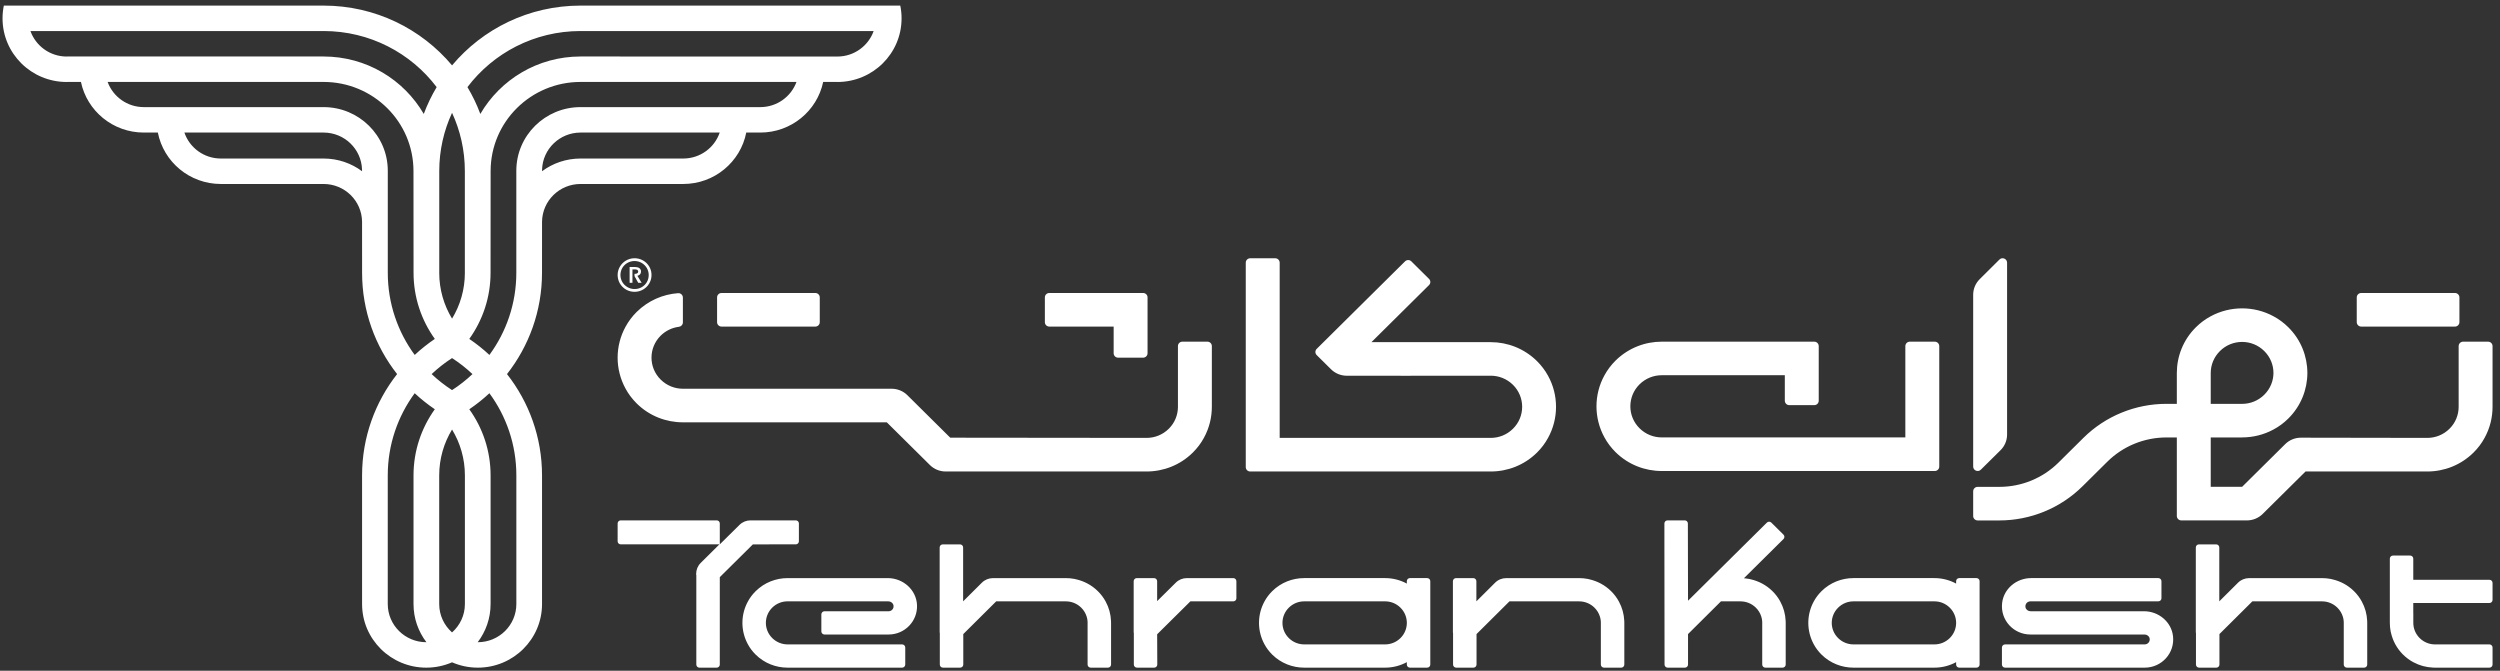 <svg width="246" height="66" viewBox="0 0 246 66" fill="none" xmlns="http://www.w3.org/2000/svg">
<rect x="0" y="0" width="246" height="66" fill="#333333" stroke="none"/>
<path fill-rule="evenodd" clip-rule="evenodd" d="M82.395 5.564L57.125 5.559C52.907 5.559 49.229 7.835 47.265 11.213C46.923 10.289 46.495 9.407 45.997 8.571C48.533 5.222 52.574 3.054 57.125 3.054H85.968C85.448 4.515 84.047 5.564 82.395 5.564ZM74.813 10.54H57.125C53.635 10.54 50.806 13.343 50.806 16.8V16.831V26.842C50.806 29.863 49.824 32.656 48.157 34.926C47.541 34.352 46.878 33.825 46.178 33.35C47.494 31.512 48.271 29.268 48.271 26.842L48.277 16.828H48.278C48.278 11.987 52.239 8.063 57.125 8.063H78.374C77.845 9.506 76.453 10.54 74.813 10.54ZM67.23 15.599H57.125C55.706 15.599 54.395 16.064 53.34 16.847V16.682C53.404 14.663 55.072 13.044 57.125 13.044H70.82C70.314 14.529 68.9 15.599 67.23 15.599ZM50.809 46.78V59.437C50.809 61.511 49.111 63.193 47.017 63.193C47.014 63.193 47.01 63.192 47.007 63.192C47.801 62.146 48.274 60.847 48.274 59.437V46.781C48.274 44.354 47.497 42.11 46.179 40.271C46.88 39.795 47.541 39.269 48.158 38.694C49.825 40.964 50.809 43.757 50.809 46.78ZM45.746 59.437C45.746 60.546 45.258 61.54 44.486 62.227L44.482 62.224L44.478 62.227C43.707 61.54 43.218 60.546 43.218 59.437V46.781C43.218 45.131 43.679 43.588 44.479 42.27H44.485C45.285 43.588 45.746 45.131 45.746 46.781V59.437ZM40.69 59.437C40.69 60.847 41.163 62.146 41.958 63.192C41.954 63.192 41.951 63.193 41.947 63.193C39.853 63.193 38.155 61.511 38.155 59.437V46.78C38.156 43.757 39.14 40.964 40.806 38.694C41.423 39.269 42.085 39.795 42.785 40.271C41.468 42.11 40.69 44.354 40.69 46.781V59.437ZM38.158 26.842V16.831V16.8C38.158 13.343 35.329 10.54 31.838 10.54H14.152C12.512 10.54 11.119 9.506 10.59 8.063H31.838C36.725 8.063 40.686 11.987 40.686 16.828L40.693 26.842C40.693 29.268 41.47 31.512 42.786 33.35C42.085 33.825 41.423 34.352 40.807 34.926C39.141 32.656 38.158 29.863 38.158 26.842ZM31.838 15.599H21.734C20.064 15.599 18.65 14.529 18.144 13.044H31.838C33.892 13.044 35.561 14.663 35.624 16.682V16.847C34.569 16.064 33.259 15.599 31.838 15.599ZM46.492 36.81C45.873 37.394 45.201 37.922 44.482 38.386C43.763 37.922 43.091 37.394 42.473 36.81C43.09 36.228 43.762 35.7 44.479 35.237H44.482H44.485C45.202 35.7 45.874 36.228 46.492 36.81ZM45.741 16.828V26.842H45.743C45.743 28.492 45.282 30.035 44.482 31.354C43.682 30.035 43.221 28.492 43.221 26.842H43.223V16.828C43.223 14.783 43.675 12.845 44.482 11.101C45.288 12.845 45.741 14.783 45.741 16.828ZM6.569 5.559V5.564C4.917 5.564 3.516 4.515 2.996 3.054H31.838C36.391 3.054 40.431 5.222 42.967 8.571C42.469 9.407 42.042 10.289 41.699 11.213C39.735 7.835 36.056 5.559 31.838 5.559H6.569ZM88.587 0.551H87.684H57.125C52.041 0.551 47.496 2.84 44.482 6.433C41.468 2.84 36.924 0.551 31.838 0.551H1.28H0.378C0.294 0.957 0.25 1.377 0.25 1.808C0.25 5.265 3.079 8.068 6.569 8.068V8.063H7.965C8.56 10.907 11.104 13.044 14.152 13.044H15.532C16.098 15.927 18.658 18.104 21.734 18.104H31.838C33.913 18.104 35.596 19.754 35.627 21.802L35.63 26.842C35.63 30.599 36.917 34.057 39.075 36.81C36.916 39.564 35.628 43.023 35.628 46.781V59.437C35.628 62.894 38.457 65.697 41.947 65.697C42.847 65.697 43.703 65.509 44.478 65.173L44.482 65.175L44.486 65.173C45.261 65.509 46.117 65.697 47.017 65.697C50.507 65.697 53.336 62.894 53.336 59.437V46.781C53.336 43.023 52.049 39.564 49.889 36.81C52.047 34.057 53.334 30.599 53.334 26.842L53.337 21.802C53.369 19.754 55.051 18.104 57.125 18.104H67.23C70.305 18.104 72.867 15.927 73.432 13.044H74.813C77.86 13.044 80.404 10.907 81 8.063H82.395V8.068C85.885 8.068 88.714 5.265 88.714 1.808C88.714 1.377 88.671 0.957 88.587 0.551ZM244.96 59.336C245.129 59.336 245.267 59.201 245.267 59.033V57.355C245.267 57.187 245.129 57.051 244.96 57.051H237.466V54.971C237.466 54.803 237.329 54.667 237.16 54.667H235.467C235.297 54.667 235.16 54.803 235.16 54.971V60.352V61.292V61.295C235.16 61.434 235.166 61.573 235.179 61.711L235.18 61.715C235.191 61.825 235.209 61.935 235.227 62.045C235.233 62.075 235.235 62.105 235.241 62.136C235.25 62.182 235.265 62.229 235.275 62.276C235.454 63.058 235.846 63.802 236.458 64.41L236.46 64.41L236.462 64.412C236.765 64.714 237.105 64.964 237.466 65.158C237.482 65.167 237.498 65.172 237.514 65.18C237.627 65.24 237.743 65.294 237.861 65.343C237.897 65.359 237.932 65.374 237.968 65.389C238.094 65.438 238.222 65.479 238.351 65.517C238.387 65.528 238.423 65.538 238.46 65.548C238.595 65.583 238.732 65.612 238.869 65.634C238.897 65.639 238.924 65.643 238.951 65.647C239.098 65.669 239.244 65.683 239.392 65.69C239.399 65.69 239.405 65.692 239.413 65.692C239.478 65.695 239.542 65.697 239.606 65.697H244.96C245.129 65.697 245.267 65.561 245.267 65.393V63.712C245.267 63.544 245.129 63.409 244.96 63.409H239.606V63.41C239.542 63.41 239.477 63.407 239.413 63.401C239.382 63.398 239.351 63.393 239.321 63.389C239.285 63.385 239.25 63.38 239.215 63.374C239.196 63.37 239.176 63.365 239.156 63.361C239.107 63.351 239.059 63.34 239.011 63.326C239.001 63.323 238.991 63.32 238.981 63.317C238.658 63.219 238.353 63.044 238.097 62.789C237.679 62.374 237.47 61.833 237.47 61.292V60.352H237.466V59.336H244.96ZM210.97 60.146H204.427L199.813 60.147C199.584 60.147 199.368 60.003 199.314 59.782C199.235 59.46 199.479 59.173 199.791 59.173H203.056V59.17H212.382C212.55 59.17 212.687 59.035 212.687 58.869V57.187C212.687 57.02 212.55 56.885 212.382 56.885H203.056H199.863C198.426 56.885 197.166 57.928 197.007 59.343C196.82 61.017 198.138 62.435 199.79 62.435H206.406L211.02 62.435C211.249 62.435 211.464 62.579 211.519 62.799C211.598 63.121 211.354 63.409 211.042 63.409H207.777V63.411H197.296C197.127 63.411 196.99 63.547 196.99 63.715V65.393C196.99 65.561 197.127 65.697 197.296 65.697H207.777H211.042C212.695 65.697 214.013 64.279 213.825 62.604C213.667 61.189 212.407 60.146 210.97 60.146ZM87.357 56.886H84.171H77.5C76.362 56.886 75.223 57.316 74.354 58.175C74.049 58.477 73.796 58.813 73.601 59.171C72.872 60.485 72.872 62.092 73.598 63.409C73.794 63.769 74.046 64.106 74.354 64.41C75.22 65.268 76.362 65.697 77.5 65.697H84.171H88.769C88.938 65.697 89.077 65.56 89.077 65.391V63.714C89.077 63.545 88.938 63.409 88.769 63.409H77.5C76.954 63.409 76.408 63.201 75.989 62.786C75.153 61.96 75.153 60.619 75.989 59.79C76.408 59.378 76.954 59.171 77.5 59.171H84.171V59.174H87.408C87.665 59.174 87.899 59.357 87.925 59.611C87.955 59.902 87.724 60.148 87.436 60.148H81.129C80.959 60.148 80.821 60.285 80.821 60.453V62.131C80.821 62.299 80.959 62.436 81.129 62.436H87.436C89.028 62.436 90.31 61.12 90.234 59.526C90.163 58.034 88.866 56.886 87.357 56.886ZM121.356 56.886C120.483 56.886 117.967 56.886 116.782 56.886C116.376 56.886 115.988 57.046 115.702 57.331L113.863 59.151V57.19C113.863 57.022 113.726 56.886 113.556 56.886H111.861C111.692 56.886 111.554 57.022 111.554 57.19V62.257H111.569V65.392C111.569 65.561 111.707 65.697 111.876 65.697H113.57C113.74 65.697 113.878 65.56 113.877 65.391L113.864 62.413L117.133 59.174H121.354C121.524 59.174 121.661 59.038 121.661 58.87V57.191C121.661 57.022 121.526 56.886 121.356 56.886ZM192.482 61.347C192.468 61.87 192.261 62.388 191.857 62.787C191.439 63.201 190.893 63.409 190.347 63.409H189.398H183.332H182.383C181.837 63.409 181.291 63.201 180.872 62.787C180.454 62.374 180.245 61.833 180.244 61.291C180.245 60.75 180.454 60.208 180.872 59.795C181.291 59.38 181.837 59.173 182.383 59.173H183.332H189.398H190.347C190.893 59.173 191.439 59.38 191.857 59.795C192.261 60.194 192.468 60.712 192.482 61.234V61.347ZM194.793 61.291C194.793 61.287 194.792 61.282 194.792 61.279V57.186C194.792 57.02 194.656 56.885 194.488 56.885H192.787C192.619 56.885 192.482 57.02 192.482 57.186V57.425C191.819 57.066 191.083 56.885 190.347 56.885H189.398H183.332H182.383C181.244 56.885 180.103 57.313 179.236 58.172C178.929 58.476 178.677 58.813 178.481 59.173C178.119 59.831 177.938 60.561 177.938 61.291C177.938 62.02 178.119 62.751 178.481 63.409C178.677 63.769 178.929 64.106 179.236 64.41C180.103 65.268 181.244 65.697 182.383 65.697H183.332H189.398H190.347C191.083 65.697 191.819 65.515 192.482 65.156V65.394C192.482 65.561 192.619 65.696 192.787 65.696H194.488C194.656 65.696 194.792 65.561 194.792 65.394V61.303C194.792 61.299 194.793 61.294 194.793 61.291ZM138.432 61.347C138.417 61.87 138.21 62.388 137.806 62.787C137.388 63.201 136.842 63.409 136.295 63.409H135.347H129.281H128.332C127.786 63.409 127.24 63.201 126.821 62.787C126.403 62.374 126.194 61.833 126.194 61.291C126.194 60.75 126.403 60.208 126.821 59.795C127.24 59.38 127.786 59.173 128.332 59.173H129.281H135.347H136.295C136.842 59.173 137.388 59.38 137.806 59.795C138.21 60.194 138.417 60.712 138.432 61.234V61.347ZM140.742 61.291C140.742 61.287 140.741 61.282 140.741 61.279V57.186C140.741 57.02 140.605 56.885 140.437 56.885H138.736C138.567 56.885 138.432 57.02 138.432 57.186V57.425C137.768 57.066 137.032 56.885 136.295 56.885H135.347H129.281H128.332C127.194 56.885 126.052 57.313 125.185 58.172C124.878 58.476 124.625 58.813 124.43 59.173C124.067 59.831 123.886 60.561 123.886 61.291C123.886 62.02 124.067 62.751 124.43 63.409C124.625 63.769 124.878 64.106 125.185 64.41C126.052 65.268 127.194 65.697 128.332 65.697H129.281H135.347H136.295C137.032 65.697 137.768 65.515 138.432 65.156V65.394C138.432 65.561 138.567 65.696 138.736 65.696H140.437C140.605 65.696 140.741 65.561 140.741 65.394V61.303C140.741 61.299 140.742 61.294 140.742 61.291ZM232.93 61.099C232.93 61.093 232.929 61.085 232.929 61.078C232.921 60.933 232.907 60.787 232.885 60.643C232.881 60.616 232.877 60.589 232.872 60.561C232.849 60.425 232.82 60.289 232.785 60.156C232.775 60.119 232.764 60.084 232.754 60.048C232.716 59.92 232.674 59.794 232.624 59.668C232.61 59.633 232.594 59.597 232.578 59.562C232.528 59.446 232.474 59.33 232.414 59.218C232.406 59.203 232.4 59.187 232.391 59.172C232.196 58.813 231.943 58.477 231.639 58.176L231.637 58.174C231.023 57.566 230.271 57.178 229.482 57.001C229.434 56.99 229.388 56.976 229.34 56.967C229.31 56.961 229.279 56.959 229.249 56.954C229.138 56.934 229.027 56.917 228.916 56.906H228.912C228.773 56.893 228.632 56.886 228.492 56.886H228.49H227.54C227.54 56.886 223.011 56.887 221.309 56.888C220.902 56.888 220.511 57.049 220.224 57.335L218.378 59.172V53.87C218.378 53.702 218.241 53.566 218.071 53.566H216.374C216.205 53.566 216.068 53.702 216.068 53.87V62.257H216.083V65.393C216.083 65.561 216.22 65.697 216.39 65.697H218.086C218.255 65.697 218.393 65.561 218.393 65.393V62.408H218.378L221.633 59.172H227.54V59.174H228.489C229.035 59.174 229.581 59.382 230 59.796C230.257 60.05 230.434 60.352 230.533 60.672C230.536 60.682 230.539 60.692 230.542 60.702C230.556 60.749 230.567 60.796 230.578 60.845C230.582 60.864 230.587 60.884 230.591 60.904C230.597 60.938 230.601 60.974 230.606 61.008C230.61 61.038 230.615 61.069 230.618 61.099C230.624 61.163 230.627 61.228 230.627 61.292H230.626V65.393C230.626 65.561 230.762 65.697 230.932 65.697H232.629C232.798 65.697 232.935 65.561 232.935 65.393V61.292C232.935 61.228 232.932 61.163 232.929 61.099H232.93ZM109.325 61.099C109.324 61.093 109.323 61.085 109.322 61.078C109.316 60.933 109.301 60.787 109.279 60.643C109.275 60.616 109.271 60.589 109.266 60.561C109.243 60.425 109.215 60.289 109.179 60.156C109.169 60.119 109.158 60.084 109.148 60.048C109.11 59.92 109.068 59.794 109.019 59.668C109.004 59.633 108.987 59.597 108.973 59.562C108.922 59.446 108.868 59.33 108.808 59.218C108.799 59.203 108.794 59.187 108.786 59.172C108.59 58.813 108.337 58.477 108.033 58.176L108.031 58.174L108.03 58.173C107.417 57.566 106.666 57.178 105.876 57.001C105.829 56.99 105.782 56.976 105.734 56.967C105.704 56.961 105.673 56.959 105.643 56.954C105.532 56.934 105.422 56.917 105.31 56.906H105.306C105.166 56.893 105.026 56.886 104.886 56.886H104.884H103.935C103.935 56.886 99.406 56.887 97.703 56.888C97.296 56.888 96.905 57.049 96.618 57.335L94.772 59.172V53.87C94.772 53.702 94.634 53.566 94.465 53.566H92.769C92.6 53.566 92.462 53.702 92.462 53.87V62.257H92.477V65.393C92.477 65.561 92.615 65.697 92.784 65.697H94.48C94.649 65.697 94.787 65.561 94.787 65.393V62.408H94.772L98.028 59.172H103.935V59.174H104.884C105.43 59.174 105.976 59.382 106.394 59.796C106.651 60.05 106.828 60.352 106.927 60.672C106.93 60.682 106.933 60.692 106.936 60.702C106.95 60.749 106.961 60.796 106.972 60.845C106.976 60.864 106.981 60.884 106.985 60.904C106.991 60.938 106.996 60.974 107 61.008C107.004 61.038 107.009 61.069 107.012 61.099C107.019 61.163 107.022 61.228 107.022 61.292H107.019V65.393C107.019 65.561 107.157 65.697 107.326 65.697H109.022C109.192 65.697 109.329 65.561 109.329 65.393V61.292C109.329 61.228 109.326 61.163 109.323 61.099H109.325ZM159.829 61.099C159.829 61.093 159.827 61.085 159.827 61.078C159.82 60.933 159.805 60.787 159.783 60.643C159.779 60.616 159.775 60.589 159.77 60.561C159.748 60.425 159.718 60.289 159.683 60.156C159.673 60.119 159.662 60.084 159.652 60.048C159.614 59.92 159.572 59.794 159.522 59.668C159.508 59.633 159.492 59.597 159.476 59.562C159.426 59.446 159.372 59.33 159.312 59.218C159.304 59.203 159.298 59.187 159.289 59.172C159.094 58.813 158.841 58.477 158.537 58.176L158.535 58.174C157.921 57.566 157.169 57.178 156.38 57.001C156.333 56.99 156.286 56.976 156.239 56.967C156.208 56.961 156.177 56.959 156.147 56.954C156.036 56.934 155.925 56.917 155.814 56.906H155.81C155.671 56.893 155.531 56.886 155.39 56.886H155.388H154.438C154.438 56.886 149.908 56.887 148.206 56.888C147.799 56.888 147.409 57.048 147.122 57.334L145.276 59.172V57.19C145.276 57.022 145.139 56.886 144.969 56.886H143.273C143.103 56.886 142.966 57.022 142.966 57.19V62.257H142.981V65.393C142.981 65.561 143.119 65.697 143.288 65.697H144.984C145.154 65.697 145.291 65.561 145.291 65.393V62.408H145.276L148.532 59.172H154.438V59.174H155.387C155.933 59.174 156.48 59.382 156.898 59.796C157.155 60.05 157.332 60.352 157.431 60.672C157.434 60.682 157.437 60.692 157.44 60.702C157.455 60.749 157.465 60.796 157.476 60.845C157.48 60.864 157.485 60.884 157.489 60.904C157.496 60.938 157.499 60.974 157.504 61.008C157.508 61.038 157.514 61.069 157.516 61.099C157.522 61.163 157.526 61.228 157.526 61.292H157.524V65.393C157.524 65.561 157.661 65.697 157.831 65.697H159.527C159.696 65.697 159.833 65.561 159.833 65.393V61.292C159.833 61.228 159.831 61.163 159.829 61.099ZM175.709 61.099C175.708 61.093 175.707 61.085 175.706 61.078C175.699 60.933 175.684 60.787 175.663 60.643C175.659 60.616 175.654 60.589 175.65 60.561C175.627 60.425 175.598 60.289 175.562 60.156C175.553 60.119 175.542 60.084 175.532 60.048C175.494 59.92 175.451 59.794 175.402 59.668C175.388 59.633 175.371 59.597 175.356 59.562C175.306 59.446 175.252 59.33 175.191 59.218C175.183 59.203 175.177 59.187 175.169 59.172C174.974 58.813 174.721 58.477 174.417 58.176L174.415 58.174L174.413 58.173C173.801 57.566 173.049 57.178 172.26 57.001C172.212 56.99 172.166 56.976 172.118 56.967C172.087 56.961 172.057 56.959 172.026 56.954C171.916 56.934 171.805 56.917 171.694 56.906H171.689C171.659 56.903 171.629 56.904 171.598 56.902L175.496 53.041C175.616 52.922 175.616 52.73 175.496 52.611L174.296 51.423C174.177 51.304 173.983 51.304 173.863 51.423L166.102 59.111L166.086 51.508C166.086 51.34 165.949 51.204 165.781 51.204H164.083C163.914 51.204 163.777 51.34 163.777 51.508V53.566L163.791 65.394C163.792 65.561 163.929 65.697 164.097 65.697H165.795C165.965 65.697 166.102 65.561 166.102 65.393V62.393L169.343 59.172H170.318V59.174H171.267C171.813 59.174 172.359 59.382 172.778 59.796C173.034 60.05 173.212 60.352 173.311 60.672C173.314 60.682 173.317 60.692 173.32 60.702C173.334 60.749 173.345 60.796 173.356 60.845C173.36 60.864 173.365 60.884 173.368 60.904C173.375 60.938 173.379 60.974 173.384 61.008C173.388 61.038 173.393 61.069 173.396 61.099C173.402 61.163 173.405 61.228 173.405 61.292H173.403V65.393C173.403 65.561 173.54 65.697 173.709 65.697H175.407C175.576 65.697 175.713 65.561 175.713 65.393V61.292C175.713 61.228 175.71 61.163 175.707 61.099H175.709ZM78.307 53.565C78.474 53.565 78.611 53.43 78.611 53.264V51.505C78.611 51.339 78.474 51.204 78.307 51.204H73.849C73.445 51.204 73.056 51.363 72.77 51.646L70.828 53.565V51.505C70.828 51.339 70.692 51.204 70.524 51.204H61.078C60.911 51.204 60.775 51.339 60.775 51.505V53.264C60.775 53.43 60.911 53.565 61.078 53.565H70.791L68.951 55.389C68.664 55.673 68.503 56.059 68.503 56.46V56.574L68.518 56.575V58.015V65.395C68.518 65.562 68.654 65.697 68.822 65.697H70.524C70.692 65.697 70.828 65.562 70.828 65.395V60.014V58.015V56.791L74.084 53.566L78.307 53.565ZM241.568 28.831H232.343C232.101 28.831 231.904 29.026 231.904 29.266V31.7C231.904 31.94 232.101 32.136 232.343 32.136H241.568C241.811 32.136 242.007 31.94 242.007 31.7V29.266C242.007 29.026 241.811 28.831 241.568 28.831ZM217.536 39.739L220.623 39.741C221.413 39.74 222.201 39.441 222.803 38.843C223.405 38.247 223.706 37.47 223.709 36.693C223.706 35.915 223.405 35.139 222.803 34.543C222.201 33.945 221.413 33.645 220.623 33.645C219.833 33.645 219.044 33.945 218.443 34.543C217.838 35.142 217.536 35.923 217.536 36.705V39.739ZM244.827 33.62C245.07 33.62 245.267 33.816 245.267 34.057V39.984C245.275 41.053 245.014 42.126 244.482 43.089C244.2 43.611 243.835 44.097 243.391 44.536C242.139 45.776 240.491 46.395 238.846 46.395H226.864L222.646 50.573C222.235 50.98 221.679 51.208 221.098 51.208H217.536H214.64C214.397 51.208 214.2 51.013 214.2 50.773V47.903V46.25L214.2 43.045H213.178C210.995 43.045 208.901 43.905 207.357 45.435L204.923 47.847C202.75 50.001 199.802 51.212 196.728 51.212H194.6C194.357 51.212 194.161 51.017 194.161 50.776V48.342C194.161 48.102 194.357 47.907 194.6 47.907H196.743C198.92 47.907 201.008 47.05 202.547 45.525L205.003 43.092C207.172 40.943 210.114 39.737 213.182 39.738H214.2V36.705C214.2 35.076 214.824 33.442 216.076 32.202C216.52 31.763 217.01 31.401 217.536 31.121C218.495 30.602 219.559 30.343 220.623 30.343C221.687 30.343 222.752 30.602 223.71 31.121C224.236 31.401 224.727 31.763 225.17 32.202C226.416 33.437 227.039 35.059 227.045 36.681C227.045 36.685 227.046 36.689 227.046 36.693C227.046 36.697 227.046 36.7 227.046 36.705C227.04 38.326 226.416 39.949 225.17 41.183C224.727 41.623 224.236 41.985 223.71 42.264C222.752 42.783 221.687 43.042 220.623 43.042V43.045H217.536V47.903H220.623L224.864 43.702C225.275 43.295 225.832 43.066 226.414 43.068L238.846 43.089C239.635 43.089 240.424 42.79 241.028 42.191C241.627 41.6 241.925 40.826 241.931 40.05V34.057C241.931 33.816 242.128 33.62 242.37 33.62H244.827ZM125.92 46.395H126.228H127.079H146.692C148.336 46.395 149.985 45.776 151.237 44.536C151.68 44.097 152.045 43.611 152.328 43.089C153.376 41.188 153.376 38.867 152.324 36.969C152.041 36.452 151.676 35.966 151.237 35.531C149.981 34.29 148.336 33.668 146.692 33.668H134.949L140.617 28.053C140.787 27.885 140.787 27.611 140.617 27.443L138.874 25.716C138.704 25.547 138.428 25.547 138.258 25.716L130.231 33.668H130.229L130.228 33.67L129.563 34.33C129.393 34.498 129.393 34.772 129.563 34.94L130.974 36.337C131.384 36.743 131.941 36.972 132.521 36.972L138.803 36.976V36.969H146.692C147.48 36.969 148.269 37.269 148.874 37.864C150.083 39.062 150.083 40.998 148.874 42.191C148.269 42.79 147.48 43.089 146.692 43.089H127.079H125.92V25.846C125.92 25.607 125.724 25.414 125.484 25.414H123.019C122.778 25.414 122.583 25.607 122.583 25.846V45.964C122.583 46.202 122.778 46.395 123.019 46.395H125.92ZM110.019 35.194H112.484C112.724 35.194 112.919 35 112.919 34.762V29.262C112.919 29.024 112.724 28.83 112.484 28.83H109.583L103.251 28.831C103.01 28.831 102.815 29.024 102.815 29.262V31.704C102.815 31.942 103.01 32.136 103.251 32.136H109.583V34.762C109.583 35 109.778 35.194 110.019 35.194ZM80.229 28.831H70.996C70.756 28.831 70.561 29.024 70.561 29.262V31.704C70.561 31.942 70.756 32.136 70.996 32.136H80.229C80.47 32.136 80.665 31.942 80.665 31.704V29.262C80.665 29.024 80.47 28.831 80.229 28.831ZM117.37 44.536C117.814 44.097 118.179 43.611 118.462 43.089C118.993 42.126 119.254 41.054 119.246 39.984V34.052C119.246 33.814 119.051 33.62 118.81 33.62H116.345C116.104 33.62 115.909 33.814 115.909 34.052V40.05C115.904 40.826 115.606 41.6 115.007 42.191C114.403 42.79 113.614 43.089 112.825 43.089L93.504 43.068L89.286 38.888C88.875 38.481 88.318 38.252 87.736 38.252H86.809H67.196C66.407 38.252 65.619 37.953 65.014 37.354C63.805 36.16 63.805 34.224 65.014 33.026C65.52 32.529 66.155 32.238 66.81 32.156C67.029 32.128 67.196 31.948 67.196 31.729V29.28C67.196 29.028 66.978 28.829 66.724 28.848C65.241 28.956 63.787 29.572 62.651 30.693C62.212 31.128 61.847 31.615 61.564 32.132C60.512 34.029 60.512 36.35 61.56 38.252C61.842 38.773 62.208 39.259 62.651 39.699C63.903 40.939 65.552 41.557 67.196 41.557H86.809H87.262L91.503 45.759C91.914 46.166 92.471 46.395 93.053 46.395H112.825C114.47 46.395 116.118 45.776 117.37 44.536ZM61.101 26.688C60.82 27.736 61.763 28.671 62.821 28.392C63.286 28.27 63.661 27.898 63.784 27.438C64.064 26.391 63.123 25.457 62.065 25.734C61.601 25.856 61.225 26.228 61.101 26.688ZM60.818 27.443C60.545 26.239 61.609 25.184 62.824 25.453C63.437 25.589 63.931 26.078 64.068 26.685C64.339 27.888 63.276 28.942 62.062 28.674C61.449 28.539 60.954 28.049 60.818 27.443ZM62.233 27.51V27.17V26.945V26.633V26.509H62.485C62.52 26.509 62.557 26.511 62.594 26.517C62.633 26.523 62.666 26.534 62.695 26.55C62.725 26.566 62.749 26.587 62.768 26.615C62.788 26.642 62.797 26.676 62.797 26.719C62.797 26.766 62.787 26.804 62.766 26.834C62.745 26.864 62.719 26.887 62.688 26.903C62.656 26.919 62.62 26.93 62.58 26.936C62.54 26.942 62.5 26.945 62.461 26.945H62.438V27.174L62.799 27.828H63.136L62.718 27.14C62.828 27.115 62.916 27.067 62.98 26.996C63.044 26.925 63.076 26.834 63.076 26.721C63.076 26.639 63.06 26.57 63.027 26.513C62.995 26.456 62.952 26.41 62.898 26.375C62.844 26.34 62.782 26.314 62.713 26.299C62.644 26.283 62.572 26.276 62.499 26.276H61.954V27.828H62.233V27.51ZM187.486 46.347H189.051H190.383C190.626 46.347 190.823 46.153 190.823 45.911V43.042V39.737V34.057C190.823 33.816 190.626 33.62 190.383 33.62H187.927C187.684 33.62 187.486 33.816 187.486 34.057V43.042H183.128H163.515C162.726 43.042 161.938 42.743 161.333 42.144C160.124 40.95 160.124 39.014 161.333 37.816C161.938 37.221 162.726 36.922 163.515 36.922H175.626V39.431C175.626 39.672 175.824 39.867 176.067 39.867H178.523C178.766 39.867 178.963 39.672 178.963 39.431V36.922V34.057C178.963 33.816 178.766 33.62 178.523 33.62H175.626H163.515C161.871 33.62 160.227 34.243 158.97 35.483C158.53 35.919 158.166 36.405 157.883 36.922C156.831 38.82 156.831 41.141 157.879 43.042C158.162 43.564 158.527 44.049 158.97 44.489C160.223 45.729 161.871 46.347 163.515 46.347H183.128H187.486ZM197.497 25.849V42.765C197.497 43.339 197.266 43.891 196.856 44.297L194.913 46.218C194.636 46.494 194.161 46.299 194.161 45.909V29.002C194.161 28.43 194.39 27.88 194.798 27.474L196.743 25.54C197.021 25.264 197.497 25.459 197.497 25.849Z" fill="white"/>
</svg>
